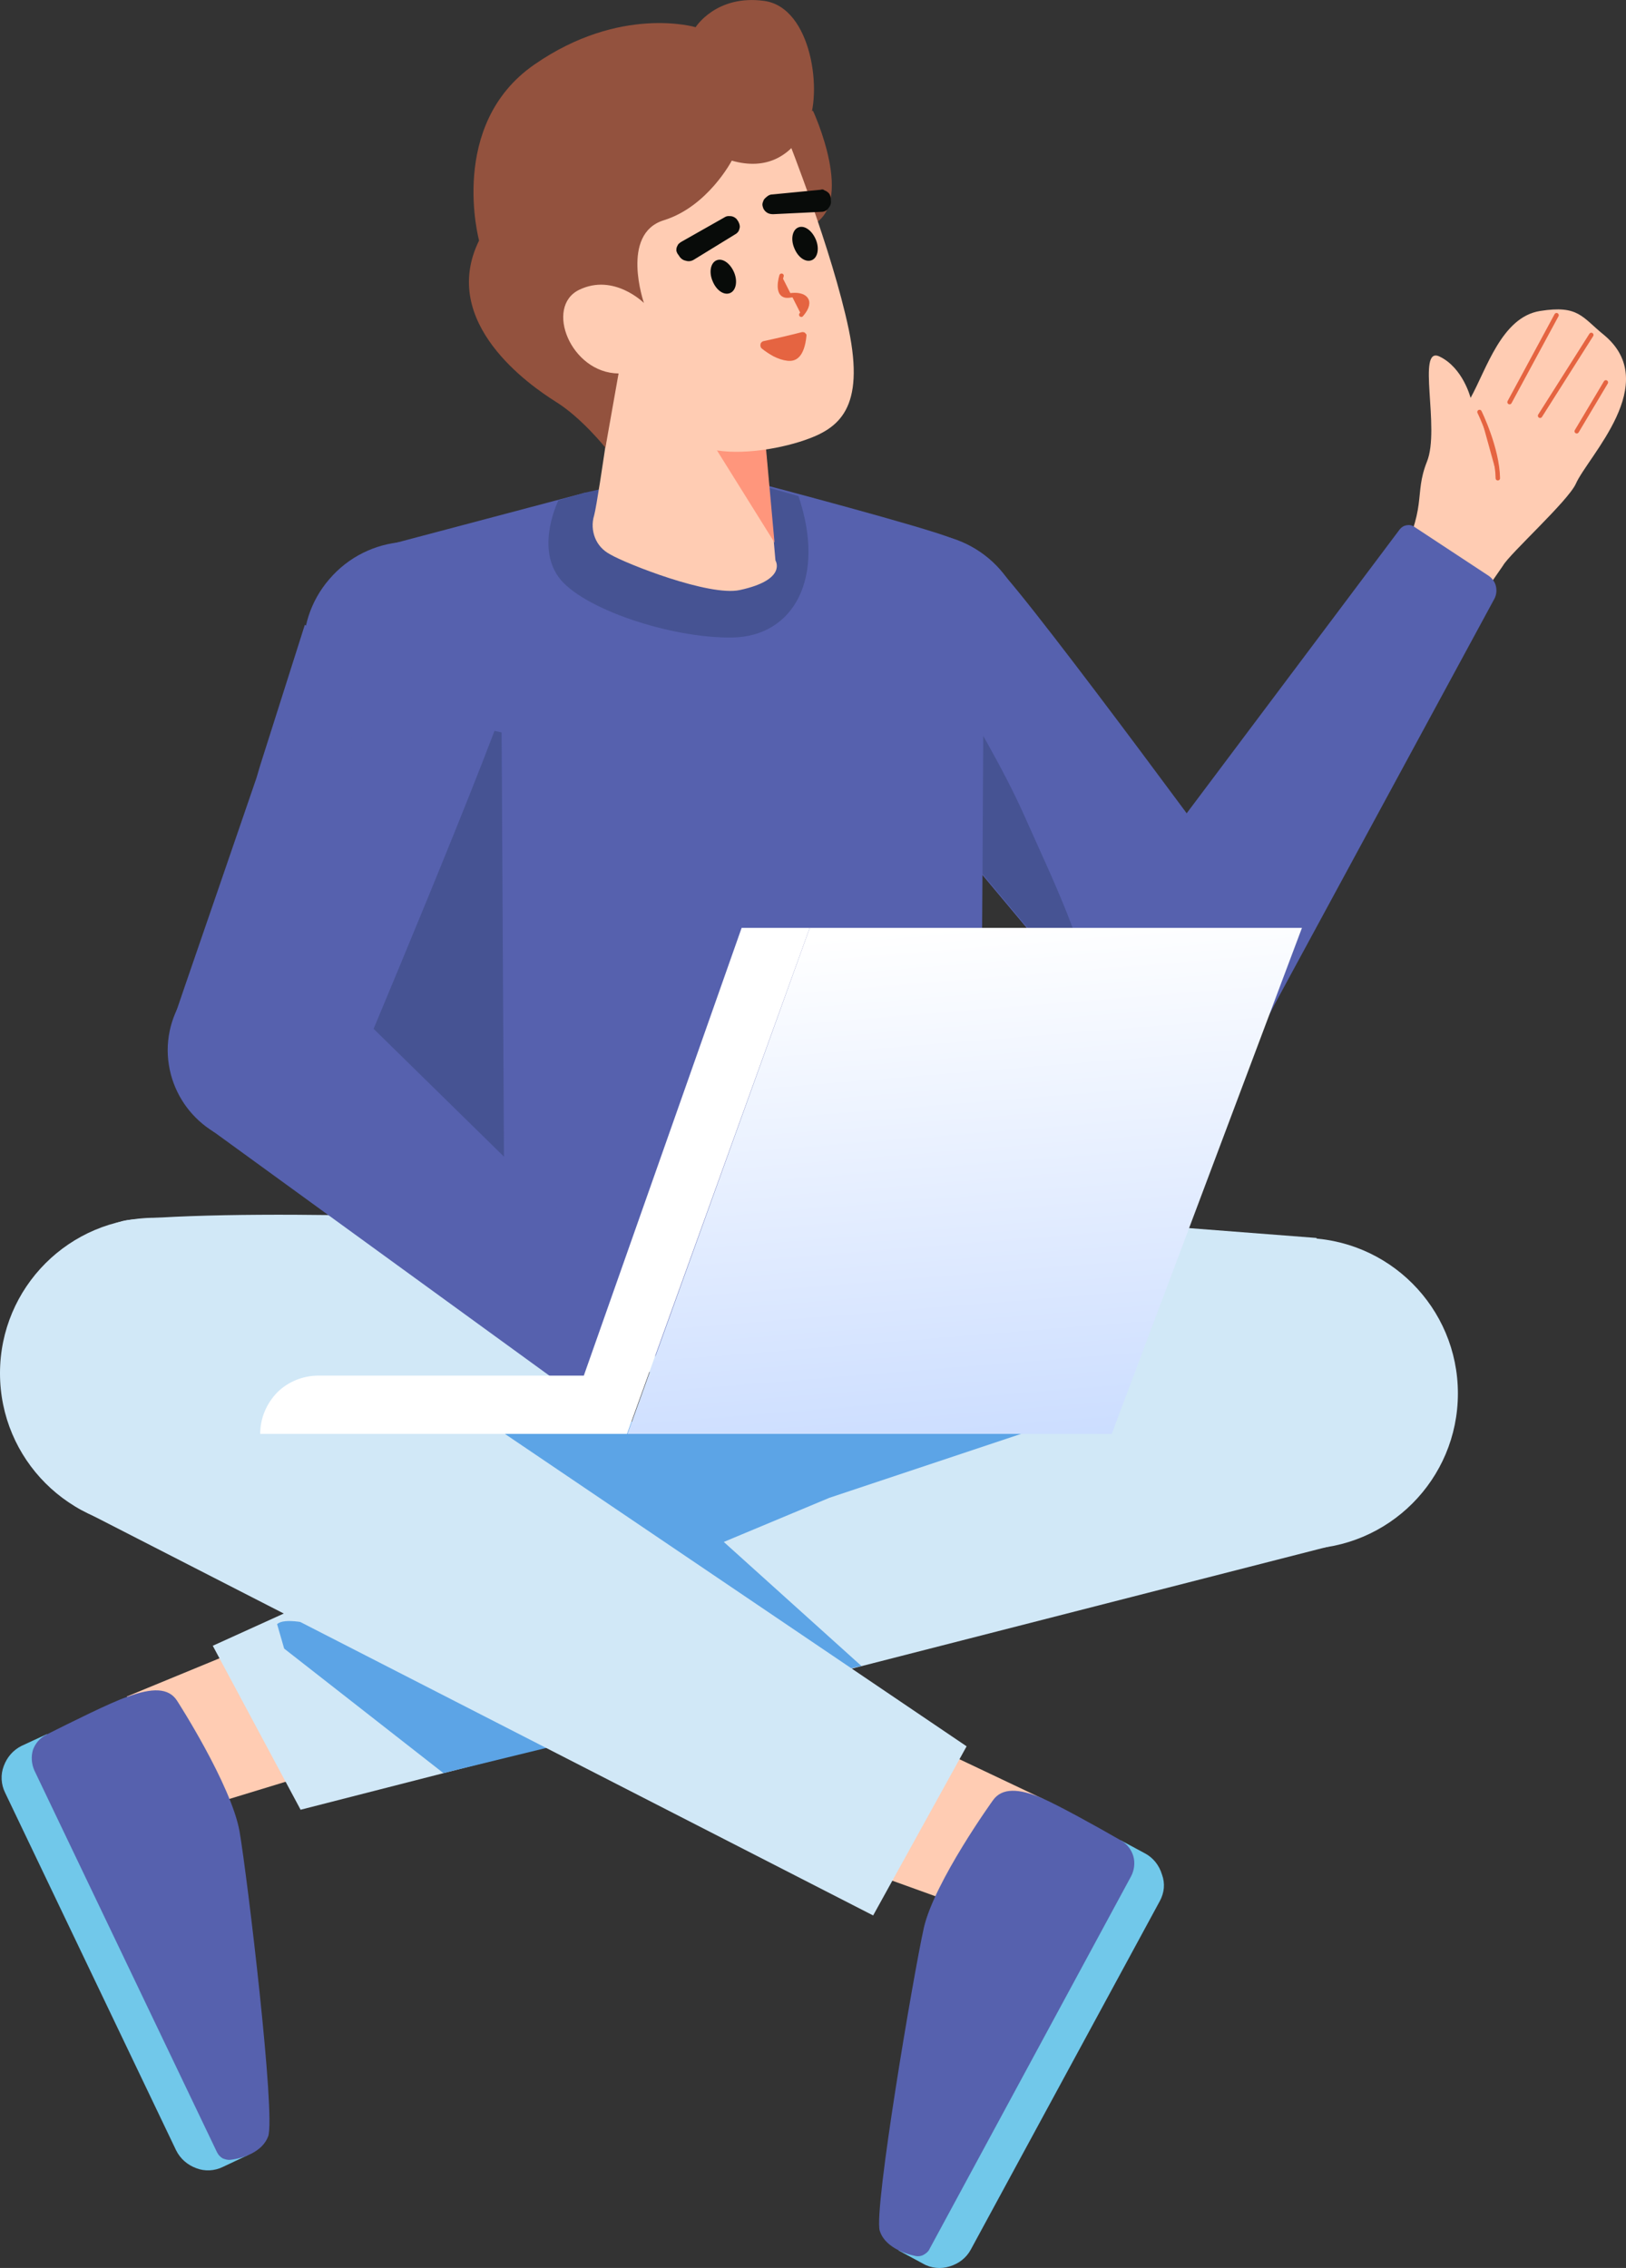 <svg xmlns="http://www.w3.org/2000/svg" xmlns:xlink="http://www.w3.org/1999/xlink" version="1.1" id="Warstwa_1" x="0px" y="0px" style="enable-background:new 0 0 1080 1080;" xml:space="preserve" viewBox="368.1 296.81 346.19 482.72"><rect x="368.1" y="296.81" width="346.19" height="482.72" fill="#333333" stroke="none"/><style type="text/css">	.st0{fill:#71C8EA;}	.st1{fill:#FFCCB3;}	.st2{fill:#5661AE;}	.st3{fill:#D1E8F7;}	.st4{fill:#5CA4E6;}	.st5{fill:#465393;}	.st6{fill:#E56441;}	.st7{fill:none;stroke:#E56441;stroke-width:0.947;stroke-linecap:round;}	.st8{fill:#93523E;}	.st9{fill:#FF967C;}	.st10{fill:#080B09;}	.st11{fill:#E56441;stroke:#E56441;}	.st12{fill:#FFFFFF;}	.st13{fill:url(#SVGID_1_);}</style><path class="st0" d="M378.1,665.9l42.8,89.6l-5.3,2.5c-1.8,0.9-3.9,1-5.7,0.3c-1.9-0.7-3.4-2-4.3-3.8l-36.4-76.1  c-0.9-1.8-1-3.9-0.3-5.7c0.7-1.9,2-3.4,3.8-4.3L378.1,665.9L378.1,665.9z"></path><path class="st1" d="M424.7,645.7l-29.6,12.2l16.6,23.4l26.2-8L424.7,645.7z"></path><path class="st2" d="M405.8,658.8c0,0,11.5,17.8,13.3,27.8c1.7,10,7.7,60.3,6.1,64.9c-1.2,3.3-5.3,4.7-8,5c-0.6,0.1-1.2-0.1-1.7-0.3  c-0.5-0.3-0.9-0.7-1.2-1.3l-38.9-81.3c-0.6-1.4-0.7-2.9-0.3-4.3c0.5-1.4,1.5-2.6,2.9-3.3c5.4-2.7,13.6-6.8,17.1-8  C400.5,656,404,656,405.8,658.8z"></path><path class="st0" d="M615,701.5l-40.2,74.1c-0.9,1.7-2.5,3-4.5,3.6c-1.9,0.6-4,0.4-5.7-0.6l-5.2-2.8l47.3-87.3l5.2,2.8  c1.7,0.9,3,2.5,3.6,4.5C616.2,697.7,616,699.7,615,701.5z"></path><path class="st1" d="M561.3,666l28.9,13.7l-17.7,22.6l-25.8-9.3L561.3,666z"></path><path class="st2" d="M579.5,680c0,0-12.4,17.2-14.7,27.1c-2.2,9.9-10.7,59.9-9.4,64.5c1,3.3,5.1,4.9,7.7,5.4c0.6,0.1,1.2,0,1.7-0.3  c0.5-0.3,1-0.7,1.2-1.2l42.9-79.3c0.7-1.3,0.9-2.9,0.5-4.3c-0.4-1.4-1.4-2.7-2.7-3.4c-5.2-3-13.2-7.4-16.6-8.9  C585,677.4,581.4,677.3,579.5,680z"></path><path class="st3" d="M648.4,560.3c0,0,11.1,54.9,2.5,65.7l-218.8,56l-18.7-34.9l127.8-58l25.6-35.1L648.4,560.3z"></path><path class="st4" d="M593,599.5l-48.3,16.1l-22.5,9.4l29.3,26.4l-26.2,5.9l-71.4-57.9H593z"></path><path class="st4" d="M427.1,642.5l1.5,5.2l33.9,26.5l31.9-7.8C494.4,666.4,432.9,637.1,427.1,642.5z"></path><path class="st3" d="M488.5,557.1c0,0-61.9-3.4-92.5-0.7c-19.7,1.7-26.9,52.3-11.1,61.5L554,704.5l19.9-36l-109.1-73.8l78-11  L488.5,557.1z"></path><path class="st3" d="M401.2,622.2c18.3,0,33.1-14.8,33.1-33.1c0-18.3-14.8-33.1-33.1-33.1c-18.3,0-33.1,14.8-33.1,33.1  C368.1,607.4,382.9,622.2,401.2,622.2z"></path><path class="st3" d="M645.4,626.5c18.3,0,33.1-14.8,33.1-33.1c0-18.3-14.8-33.1-33.1-33.1c-18.3,0-33.1,14.8-33.1,33.1  C612.3,611.7,627.1,626.5,645.4,626.5z"></path><path class="st2" d="M554.7,437.3c-3.5-17.2,4.7-16.8,7.4-19.5c0,0,10.2-8.4,18-0.6c8.3,8.3,55.6,73,55.6,73l-29.6,27.2l-5.6-6.6  l-14.4-17.2l-15.4-18.4l-1.9-2.1l-20.8-23.6C548.1,449.6,556.7,446.4,554.7,437.3z"></path><path class="st2" d="M571.2,454.6c11.9-4,18.3-16.9,14.3-28.8c-4-11.9-16.9-18.3-28.8-14.3c-11.9,4-18.3,16.9-14.3,28.8  C546.3,452.2,559.2,458.6,571.2,454.6z"></path><path class="st5" d="M569.1,473c-0.6-3.6-1.8-10.8-3.1-17.3l-6.8-31.7c0,0,18.3,27.1,26.8,46c6.3,14.2,13.5,28.6,14.7,40.8  l-14.4-17.2l-15.4-18.4L569.1,473z"></path><path class="st1" d="M665.3,417.4c7-12.8,3.7-15,6.6-22.3c2.9-7.1-2.3-24.8,2.7-22.4c5,2.4,6.6,8.8,6.6,8.8  c3.4-6.1,6.6-17.2,14.8-18.5c8.2-1.3,8.9,1.3,13.6,5.1c12.4,10.3-3.4,25.8-6,31.7c-1.7,3.7-14.1,14.9-15.5,17.4l-6.3,9.1  L665.3,417.4z"></path><path class="st6" d="M689.5,382.4l10-18.5L689.5,382.4z"></path><path class="st7" d="M689.5,382.4l10-18.5"></path><path class="st6" d="M696,385.3l10.9-17.2L696,385.3z"></path><path class="st7" d="M696,385.3l10.9-17.2"></path><path class="st6" d="M703.8,388.6l6.2-10.4L703.8,388.6z"></path><path class="st7" d="M703.8,388.6l6.2-10.4"></path><path class="st6" d="M687,398.6c-0.1-6.4-3.9-14.1-3.9-14.1L687,398.6z"></path><path class="st7" d="M687,398.6c-0.1-6.4-3.9-14.1-3.9-14.1"></path><path class="st2" d="M605.9,489.7l60.2-80.2c0.4-0.5,0.9-0.8,1.5-0.9c0.6-0.1,1.2,0,1.7,0.4l15.8,10.4c0.7,0.5,1.3,1.3,1.5,2.2  c0.2,0.9,0.1,1.8-0.3,2.6l-48.4,89.3L605.9,489.7z"></path><path class="st2" d="M620.5,523.5c11.1,0,20.2-9,20.2-20.2c0-11.1-9-20.2-20.2-20.2c-11.1,0-20.2,9-20.2,20.2  C600.4,514.5,609.4,523.5,620.5,523.5z"></path><path class="st2" d="M531.2,400.1c0,0,33.8,8.9,39.6,11.3c5.8,2.3,6.2,11.6,6.6,18.2c0.4,6.6-0.9,154.2-0.9,154.2l-74.8-2.9  l-55.9-32.7c0,0,2.4-117.1,3.2-122.5c0.8-5.4-5.3-10.1,1.3-12.8l42.3-11.2L531.2,400.1z"></path><path class="st5" d="M474.9,452.7l0.6,109l-32.1-35.8l15.5-76.6L474.9,452.7z"></path><path class="st5" d="M487,403.3c0,0-4.8,9.6,0,16.3s23.9,13.1,37,12.9c13.1-0.2,20-12.7,14.1-30.1l-21.7-6.1l-23.9,5.4L487,403.3z"></path><path class="st8" d="M541.2,320.4c0,0,9.4,20.3-0.6,24.5C530.5,349.1,531.7,321.4,541.2,320.4z"></path><path class="st1" d="M530.5,385.4l2.7,30.7c0,0,2.6,4.1-7.6,6.3c-6.5,1.4-24.2-5.6-27.6-7.6c-1.5-0.8-2.6-2-3.2-3.5  c-0.6-1.5-0.7-3.2-0.2-4.8c1-3.8,5.3-35.1,5.3-35.1L530.5,385.4z"></path><path class="st9" d="M531.1,391.3l-16.2-8l18.1,29L531.1,391.3z"></path><path class="st1" d="M535.8,326.3c0,0,9.5,23.9,13,40.6c3.5,16.9-2.1,21.1-9.4,23.6c-5.8,2-15,3.5-21.3,1.6  c-11.5-3.6-22.7-14-25.4-16.1c-4.2-3.3-8.3-18.2-2.2-26.7C496.6,340.8,520.6,314.3,535.8,326.3z"></path><path class="st10" d="M523.5,359.2c1.3-0.5,1.7-2.5,0.9-4.4c-0.8-1.9-2.4-3.1-3.7-2.6c-1.3,0.5-1.7,2.5-0.9,4.4  C520.6,358.6,522.2,359.7,523.5,359.2z"></path><path class="st10" d="M540.9,352.2c1.3-0.5,1.7-2.5,0.9-4.4c-0.8-1.9-2.4-3.1-3.7-2.6c-1.3,0.5-1.7,2.5-0.9,4.4  C538,351.6,539.6,352.7,540.9,352.2z"></path><path class="st6" d="M534.5,355.5c0,0-1.5,4.7,1.7,4.2c3.1-0.5,5.2,1,2.5,4.1"></path><path class="st7" d="M534.5,355.5c0,0-1.5,4.7,1.7,4.2c3.1-0.5,5.2,1,2.5,4.1"></path><path class="st11" d="M538.9,368L538.9,368L538.9,368c0.1,0,0.1,0,0.2,0c0,0,0.1,0,0.1,0.1c0,0,0.1,0.1,0.1,0.1c0,0,0,0.1,0,0.1l0,0  l0,0c-0.2,2-0.7,3.3-1.3,4c-0.6,0.7-1.3,0.9-2.2,0.8c-0.9-0.1-1.8-0.4-2.8-0.9c-0.9-0.5-1.8-1.1-2.4-1.6c0,0-0.1-0.1-0.1-0.2  c0-0.1,0-0.1,0-0.2c0-0.1,0-0.1,0.1-0.2c0,0,0.1-0.1,0.2-0.1l0,0l0,0C533.2,369.4,537,368.5,538.9,368z"></path><path class="st10" d="M512.5,351l0.2,0.3c0.3,0.5,0.8,0.9,1.4,1c0.6,0.2,1.2,0.1,1.7-0.2l8.8-5.4c0.4-0.2,0.8-0.6,0.9-1.1  c0.2-0.5,0.1-1-0.1-1.4c-0.1-0.3-0.3-0.5-0.5-0.8c-0.2-0.2-0.5-0.4-0.8-0.5c-0.3-0.1-0.6-0.1-0.9-0.1c-0.3,0-0.6,0.1-0.9,0.3l-9,5.1  c-0.2,0.1-0.5,0.3-0.7,0.5c-0.2,0.2-0.3,0.5-0.4,0.7c-0.1,0.3-0.1,0.5-0.1,0.8C512.2,350.5,512.3,350.8,512.5,351z"></path><path class="st10" d="M542.8,337.2l-10.3,1c-0.3,0-0.6,0.1-0.9,0.3c-0.3,0.2-0.5,0.4-0.7,0.6s-0.3,0.5-0.4,0.8  c-0.1,0.3-0.1,0.6,0,0.9c0.1,0.5,0.4,0.9,0.8,1.2c0.4,0.3,0.9,0.4,1.4,0.4l10.3-0.5c0.6,0,1.2-0.3,1.5-0.8c0.4-0.5,0.6-1,0.5-1.6  l0-0.4c0-0.3-0.1-0.5-0.2-0.8c-0.1-0.2-0.3-0.5-0.5-0.6c-0.2-0.2-0.5-0.3-0.7-0.4C543.4,337.1,543.1,337.1,542.8,337.2z"></path><path class="st8" d="M523.9,331c0,0-5.1,9.8-14.5,12.7c-9.3,2.9-4.2,17.6-4.2,17.6s-6.4-6.4-13.8-2.8c-7.4,3.6-1.8,17.7,8.4,17.8  l-2.8,15.8c0,0-5.1-6.4-10.6-9.8c-5.4-3.4-24.9-16.8-16.3-34.3c0,0-6.7-24.6,11.7-37.4c18.4-12.8,34.4-8,34.4-8s4.4-7,14.6-5.6  c10.2,1.4,12.5,19.8,9.2,26.5S531.2,333.1,523.9,331z"></path><path class="st2" d="M447.1,429.2c13-11.8,16.8-4.6,20.5-3.6c0,0,12.5,4.4,9.8,15.2c-2.9,11.4-34,85.1-34,85.1l-38.6-11.4l2.8-8.2  l7.3-21.2l7.8-22.7l0.8-2.7l9.5-29.9C433.2,429.8,440.3,435.6,447.1,429.2z"></path><path class="st2" d="M472.8,449.7c8.2-9.5,7.1-23.9-2.5-32.1c-9.5-8.2-23.9-7.1-32.1,2.5c-8.2,9.5-7.1,23.9,2.5,32.1  C450.3,460.3,464.6,459.2,472.8,449.7z"></path><path class="st2" d="M439.5,507.8l71.6,70.2c0.4,0.4,0.7,1,0.7,1.6c0,0.6-0.2,1.2-0.6,1.7l-12.4,14.3c-0.6,0.7-1.4,1.1-2.3,1.2  c-0.9,0.1-1.8-0.1-2.5-0.7l-82.2-59.7L439.5,507.8z"></path><path class="st2" d="M424,540.6c11.1,0,20.2-9,20.2-20.2c0-11.1-9-20.2-20.2-20.2c-11.1,0-20.2,9-20.2,20.2  C403.9,531.6,412.9,540.6,424,540.6z"></path><path class="st12" d="M540.5,494.3l-38.9,107.7h-78.1c0-3.3,1.3-6.4,3.6-8.8c2.3-2.3,5.5-3.6,8.8-3.6h56.5l33.6-95.3H540.5z"></path><linearGradient id="SVGID_1_" gradientUnits="userSpaceOnUse" x1="569.128" y1="585.932" x2="587.764" y2="356.516" gradientTransform="matrix(1 0 0 -1 0 1080)">	<stop offset="0" style="stop-color:#FFFFFF"></stop>	<stop offset="1" style="stop-color:#94B9FF"></stop></linearGradient><path class="st13" d="M540.5,494.3h104.8l-40.5,107.7H501.7L540.5,494.3z"></path></svg>